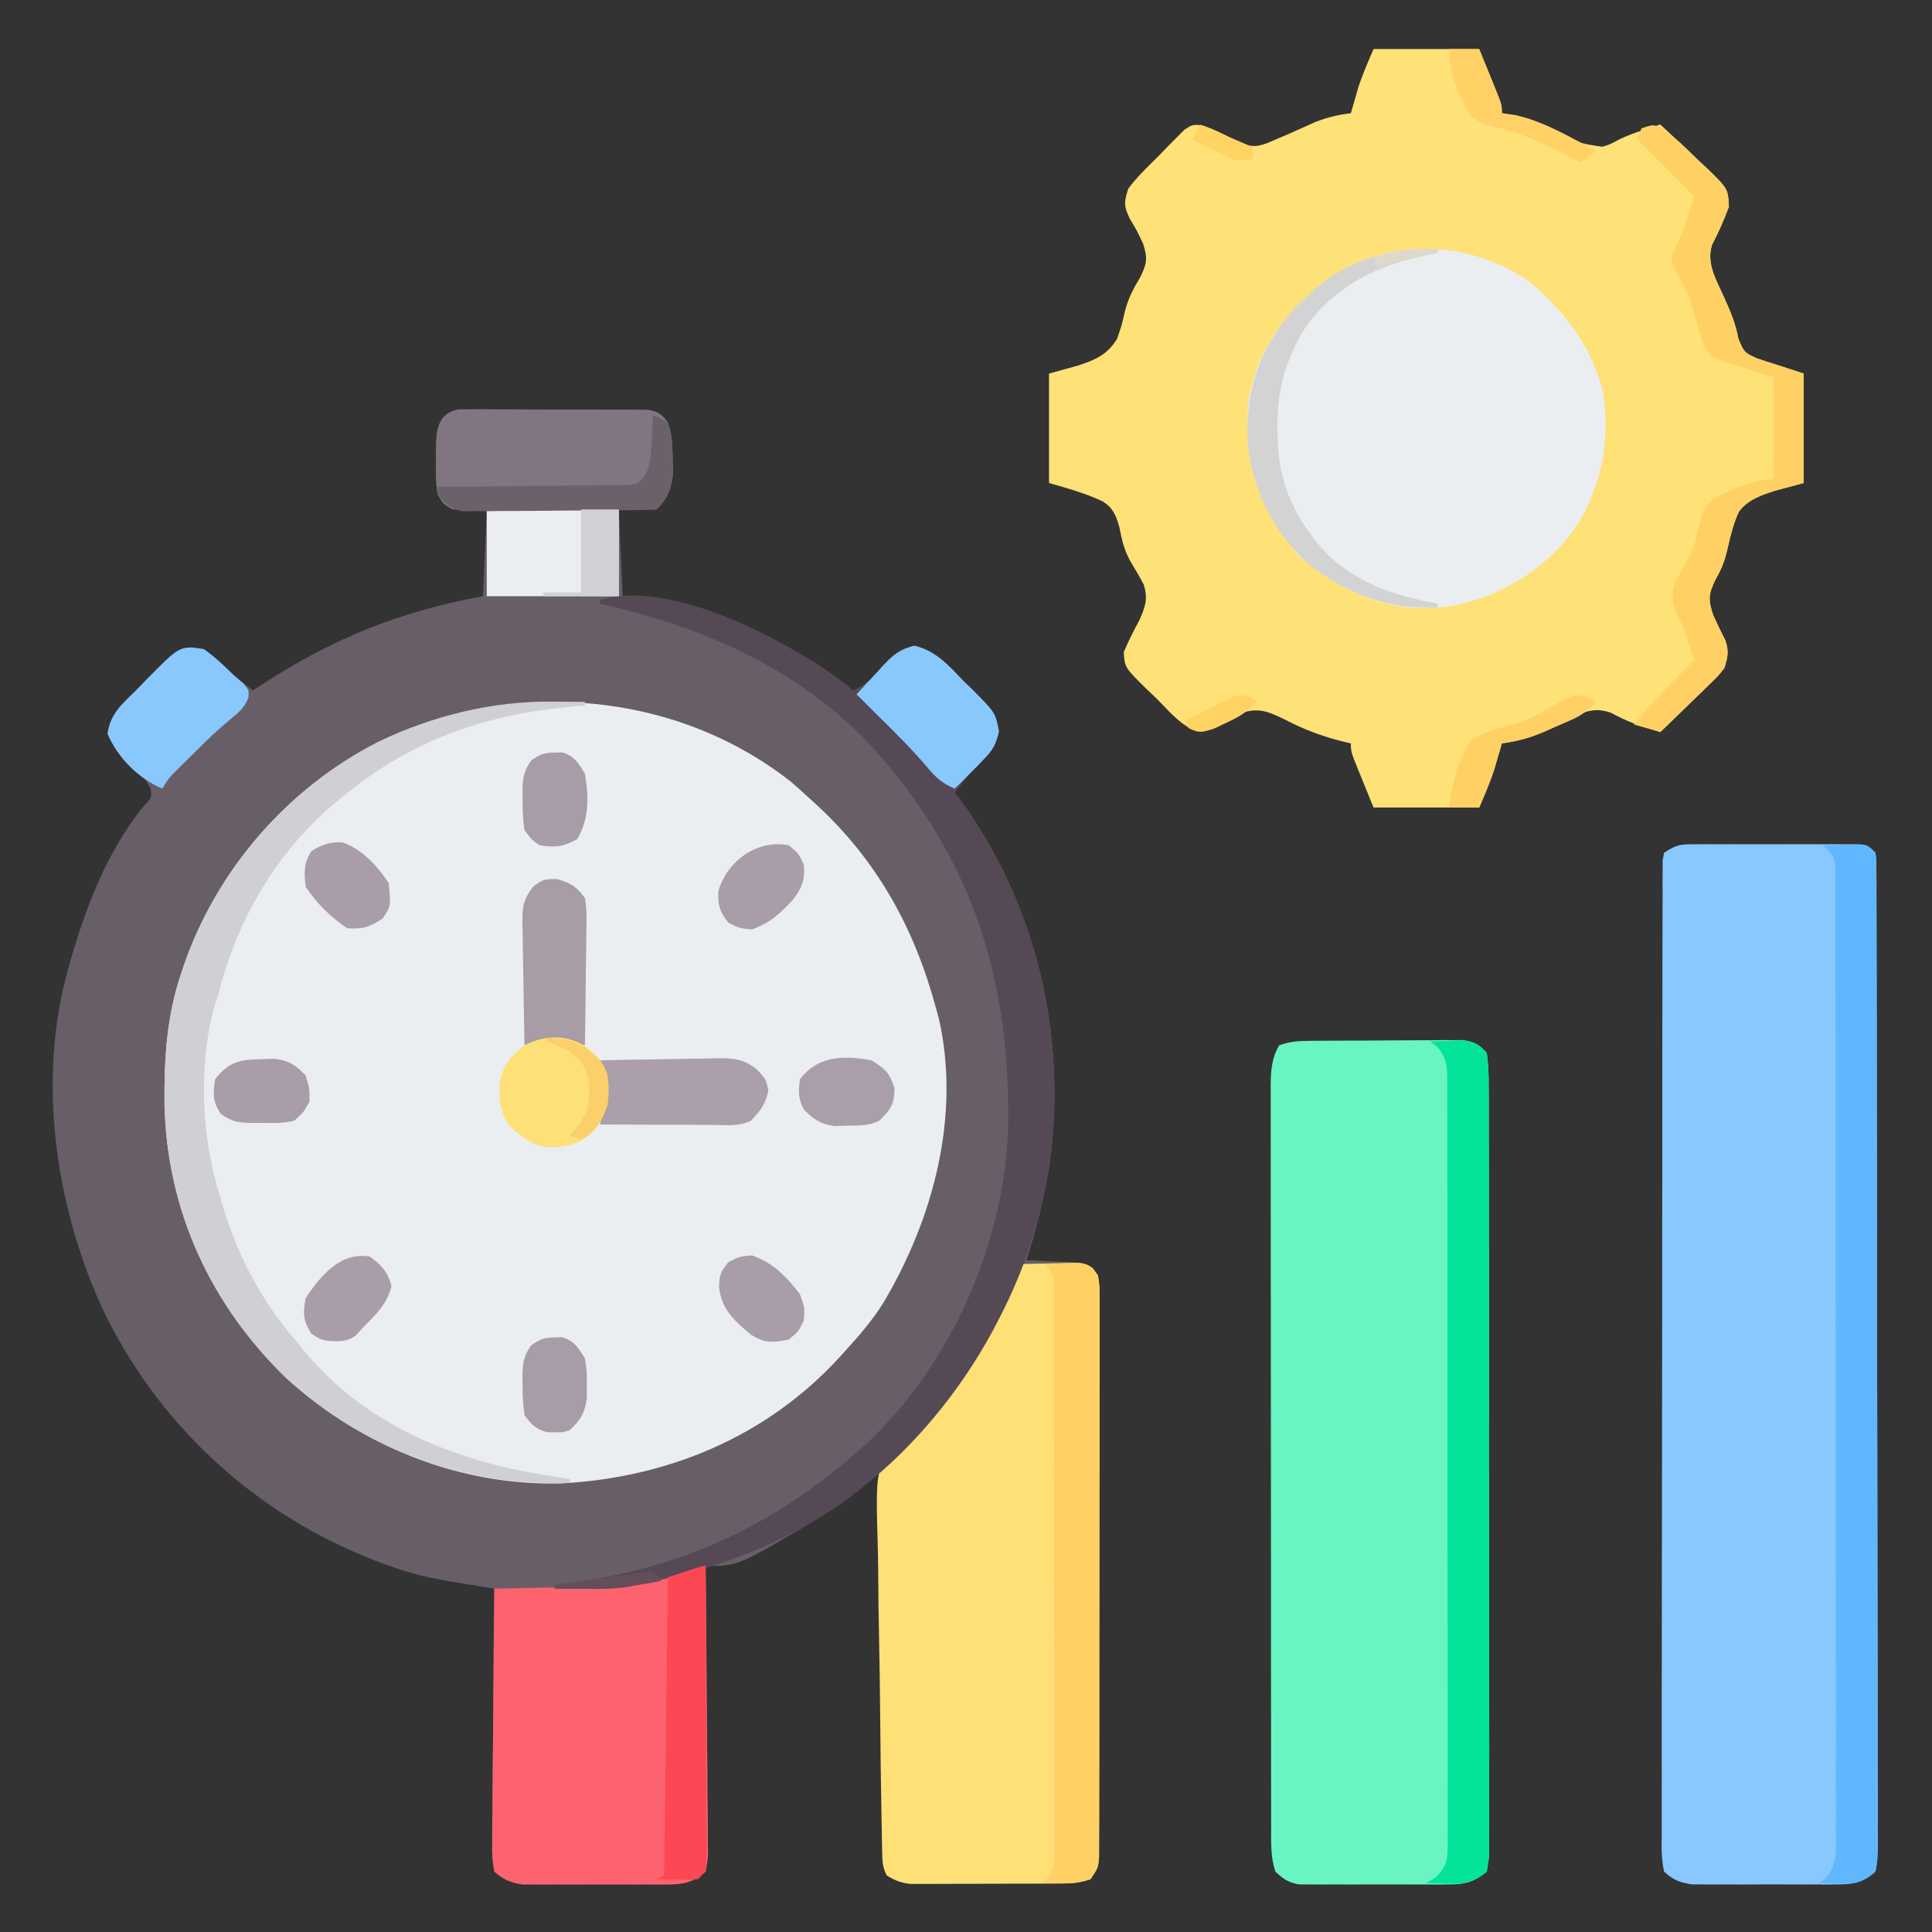 <?xml version="1.0" encoding="UTF-8"?>
<svg version="1.1" xmlns="http://www.w3.org/2000/svg" width="512" height="512">
<rect width="100%" height="100%" fill="#333333" stroke="none"/>
<path d="M0 0 C1.442 -0 1.442 -0 2.913 -0.001 C4.004 -0.01 5.096 -0.019 6.22 -0.029 C7.398 -0.018 8.576 -0.006 9.79 0.005 C11 0.004 12.209 0.002 13.455 0.001 C16.014 0.002 18.573 0.014 21.131 0.035 C25.056 0.064 28.979 0.055 32.903 0.042 C35.387 0.048 37.87 0.057 40.353 0.068 C42.12 0.063 42.12 0.063 43.923 0.059 C45.014 0.071 46.105 0.084 47.23 0.097 C48.191 0.103 49.152 0.108 50.143 0.114 C53.006 0.571 53.867 1.195 55.571 3.501 C56.72 6.948 56.775 9.745 56.821 13.376 C56.86 15.198 56.86 15.198 56.9 17.056 C56.522 21.022 55.407 23.666 52.571 26.501 C49.271 26.501 45.971 26.501 42.571 26.501 C42.901 34.091 43.231 41.681 43.571 49.501 C46.315 50.017 49.058 50.532 51.884 51.064 C70.51 54.877 89.928 62.011 104.571 74.501 C109.198 72.6 111.82 69.087 115.06 65.4 C117.571 63.501 117.571 63.501 120.775 62.693 C126.717 63.958 129.877 67.792 134.009 72.064 C134.836 72.864 135.663 73.663 136.515 74.488 C142.359 80.399 142.359 80.399 143.31 85.333 C142.518 88.731 141.759 90.179 139.321 92.626 C138.686 93.289 138.05 93.951 137.396 94.634 C136.794 95.25 136.192 95.866 135.571 96.501 C134.225 98.158 132.885 99.819 131.571 101.501 C131.972 102.026 132.373 102.551 132.786 103.091 C153.241 130.967 161.455 165.98 156.699 200.188 C155.327 208.83 153.248 217.172 150.571 225.501 C151.692 225.539 152.812 225.576 153.966 225.614 C155.439 225.68 156.911 225.747 158.384 225.814 C159.491 225.848 159.491 225.848 160.62 225.882 C166.046 226.152 166.046 226.152 168.285 227.639 C170.172 230.37 169.946 232.502 169.946 235.802 C169.95 236.444 169.954 237.085 169.958 237.746 C169.967 239.9 169.955 242.053 169.944 244.206 C169.946 245.749 169.95 247.291 169.955 248.833 C169.964 253.025 169.955 257.217 169.941 261.409 C169.93 265.792 169.934 270.175 169.936 274.558 C169.937 281.919 169.926 289.28 169.908 296.64 C169.886 305.156 169.883 313.671 169.889 322.187 C169.895 330.371 169.889 338.556 169.878 346.741 C169.873 350.227 169.872 353.714 169.875 357.2 C169.876 361.304 169.868 365.408 169.853 369.512 C169.848 371.02 169.847 372.528 169.85 374.036 C169.853 376.091 169.844 378.145 169.832 380.2 C169.83 381.351 169.828 382.503 169.826 383.689 C169.571 386.501 169.571 386.501 167.571 389.501 C164.723 390.451 162.935 390.633 159.98 390.646 C158.588 390.656 158.588 390.656 157.168 390.666 C156.168 390.667 155.168 390.668 154.138 390.669 C152.594 390.674 152.594 390.674 151.018 390.679 C148.84 390.684 146.662 390.687 144.484 390.687 C141.151 390.689 137.817 390.707 134.484 390.726 C132.368 390.729 130.253 390.731 128.138 390.732 C127.14 390.739 126.142 390.746 125.114 390.753 C124.183 390.75 123.252 390.747 122.292 390.744 C121.067 390.746 121.067 390.746 119.817 390.748 C117.305 390.472 115.705 389.841 113.571 388.501 C112.416 386.19 112.435 384.847 112.413 382.274 C112.399 380.945 112.399 380.945 112.384 379.589 C112.378 378.614 112.372 377.64 112.366 376.635 C112.356 375.611 112.346 374.587 112.336 373.531 C112.304 370.133 112.28 366.735 112.255 363.337 C112.234 360.986 112.213 358.635 112.192 356.283 C112.137 350.086 112.087 343.888 112.039 337.69 C111.989 331.369 111.933 325.048 111.878 318.728 C111.77 306.319 111.669 293.91 111.571 281.501 C111.042 281.974 110.512 282.446 109.966 282.932 C109.261 283.557 108.556 284.181 107.829 284.823 C107.134 285.44 106.44 286.057 105.724 286.692 C102.404 289.482 98.839 291.761 95.134 294.001 C94.366 294.468 93.598 294.935 92.807 295.416 C74.09 306.501 74.09 306.501 65.571 306.501 C65.583 307.509 65.594 308.517 65.605 309.556 C65.706 319.047 65.781 328.538 65.83 338.029 C65.857 342.909 65.892 347.788 65.949 352.668 C66.003 357.375 66.033 362.082 66.046 366.79 C66.055 368.588 66.073 370.385 66.1 372.183 C66.136 374.698 66.141 377.21 66.139 379.725 C66.166 380.845 66.166 380.845 66.194 381.988 C66.173 384.065 66.173 384.065 65.571 387.501 C62.486 390.202 59.897 390.877 55.86 390.889 C54.956 390.899 54.052 390.908 53.12 390.918 C52.155 390.912 51.19 390.906 50.196 390.9 C49.194 390.903 48.192 390.905 47.16 390.908 C45.045 390.91 42.93 390.905 40.816 390.892 C37.583 390.876 34.351 390.892 31.118 390.911 C29.061 390.909 27.004 390.906 24.946 390.9 C23.499 390.909 23.499 390.909 22.023 390.918 C21.119 390.909 20.214 390.899 19.282 390.889 C18.096 390.886 18.096 390.886 16.885 390.882 C13.732 390.363 12.007 389.596 9.571 387.501 C9.08 384.879 8.936 382.897 9.004 380.276 C9.003 379.544 9.002 378.812 9.002 378.058 C9.005 375.638 9.044 373.221 9.083 370.802 C9.092 369.125 9.1 367.448 9.105 365.77 C9.124 361.356 9.173 356.942 9.228 352.528 C9.279 348.024 9.302 343.519 9.327 339.015 C9.381 330.177 9.466 321.339 9.571 312.501 C8.336 312.302 7.101 312.103 5.829 311.898 C4.191 311.631 2.554 311.363 0.917 311.095 C0.105 310.965 -0.707 310.835 -1.544 310.7 C-7.391 309.739 -12.928 308.447 -18.491 306.376 C-19.317 306.075 -20.143 305.775 -20.994 305.465 C-53.539 293.206 -79.9 269.007 -94.647 237.509 C-106.821 210.54 -111.553 177.439 -103.429 148.501 C-103.203 147.691 -102.977 146.88 -102.745 146.045 C-98.617 131.713 -93.149 117.485 -83.804 105.689 C-81.212 102.905 -81.212 102.905 -81.499 100.572 C-82.768 97.746 -84.623 96.243 -86.929 94.189 C-89.801 91.372 -91.35 89.688 -92.929 85.939 C-92.159 80.647 -89.163 78.145 -85.429 74.501 C-84.562 73.612 -83.696 72.722 -82.804 71.806 C-74.948 63.791 -74.948 63.791 -70.804 63.001 C-66.413 63.652 -64.597 65.573 -61.456 68.579 C-59.218 70.701 -56.855 72.6 -54.429 74.501 C-52.992 73.558 -52.992 73.558 -51.526 72.595 C-33.017 60.619 -15.162 53.453 6.571 49.501 C6.901 41.911 7.231 34.321 7.571 26.501 C4.601 26.501 1.631 26.501 -1.429 26.501 C-3.964 25.064 -3.964 25.064 -5.429 22.501 C-5.959 19.481 -5.942 16.56 -5.866 13.501 C-5.873 12.694 -5.88 11.887 -5.888 11.056 C-5.834 6.106 -5.774 1.192 0 0 Z " fill="#685E68" transform="translate(121.429,108.499)"/>
<path d="M0 0 C1.794 1.557 3.564 3.142 5.312 4.75 C5.803 5.199 6.294 5.647 6.8 6.109 C22.785 20.872 32.677 38.816 38.312 59.75 C38.56 60.636 38.807 61.521 39.062 62.434 C45.02 88.29 37.659 115.761 24.375 138.067 C21.46 142.686 17.998 146.737 14.312 150.75 C13.656 151.478 13.656 151.478 12.985 152.222 C-6.348 173.465 -32.823 184.474 -61.301 185.879 C-88.056 186.473 -113.987 175.975 -133.723 158.055 C-153.888 138.582 -165.423 113.526 -166.09 85.576 C-166.205 73.411 -165.567 62.304 -161.688 50.75 C-161.473 50.108 -161.259 49.466 -161.038 48.805 C-152.306 23.326 -133.574 1.715 -109.607 -10.54 C-74.579 -27.533 -30.964 -24.462 0 0 Z " fill="#EBEEF0" transform="translate(209.688,207.25)"/>
<path d="M0 0 C9.24 0 18.48 0 28 0 C28.99 2.434 29.98 4.867 31 7.375 C31.313 8.14 31.626 8.905 31.949 9.693 C34 14.778 34 14.778 34 17 C35.176 17.186 36.351 17.371 37.562 17.562 C41.618 18.408 44.905 19.902 48.542 21.799 C54.295 24.948 54.295 24.948 60.648 25.895 C62.867 25.191 62.867 25.191 64.779 24.116 C67.069 22.965 69.32 22.153 71.758 21.367 C72.556 21.108 73.354 20.849 74.176 20.582 C74.778 20.39 75.38 20.198 76 20 C79.053 22.821 82.061 25.687 85.062 28.562 C85.929 29.362 86.796 30.162 87.689 30.986 C93.952 37.051 93.952 37.051 94.191 41.801 C92.894 45.283 91.463 48.502 89.742 51.789 C88.065 56.785 90.902 61.326 92.938 65.875 C94.59 69.57 95.952 72.739 96.684 76.73 C98.126 80.312 98.374 80.559 101.695 81.996 C103.161 82.51 104.64 82.984 106.125 83.438 C108.724 84.283 111.323 85.129 114 86 C114 95.57 114 105.14 114 115 C111.463 115.681 108.926 116.361 106.312 117.062 C102.648 118.262 99.15 119.42 96.816 122.627 C95.355 125.768 94.571 128.994 93.82 132.363 C93.097 135.572 92.263 137.759 90.625 140.562 C88.735 144.562 88.644 145.847 90 150 C91.045 152.276 92.107 154.529 93.258 156.754 C94.213 159.643 93.87 161.093 93 164 C91.326 166.128 91.326 166.128 89.184 168.207 C88.038 169.333 88.038 169.333 86.869 170.482 C86.067 171.251 85.264 172.02 84.438 172.812 C83.228 173.995 83.228 173.995 81.994 175.201 C80.005 177.143 78.007 179.076 76 181 C74.585 180.549 73.171 180.092 71.758 179.633 C70.97 179.379 70.183 179.125 69.372 178.864 C67.083 178.03 65.024 177.013 62.875 175.875 C58.814 174.472 56.31 175.422 52.475 177.199 C50.513 178.181 48.566 179.188 46.621 180.203 C42.506 182.333 38.571 183.278 34 184 C33.818 184.641 33.636 185.281 33.449 185.941 C33.198 186.806 32.946 187.671 32.688 188.562 C32.444 189.409 32.2 190.256 31.949 191.129 C30.837 194.494 29.396 197.743 28 201 C18.76 201 9.52 201 0 201 C-0.99 198.566 -1.98 196.132 -3 193.625 C-3.313 192.86 -3.626 192.095 -3.949 191.307 C-6 186.222 -6 186.222 -6 184 C-6.643 183.853 -7.286 183.706 -7.949 183.555 C-13.611 182.149 -18.447 180.333 -23.625 177.625 C-27.864 175.589 -30.386 174.446 -34.938 175.938 C-37.064 176.881 -37.064 176.881 -39 178 C-44.731 181.028 -44.731 181.028 -46.909 180.803 C-51.349 179.097 -54.491 175.106 -57.812 171.812 C-58.614 171.056 -59.415 170.3 -60.24 169.521 C-65.946 163.884 -65.946 163.884 -66.195 159.801 C-64.956 156.897 -63.565 154.151 -62.062 151.375 C-60.463 147.673 -59.744 145.893 -60.867 141.977 C-61.935 139.953 -63.078 137.968 -64.285 136.023 C-66.096 132.83 -66.664 130.202 -67.375 126.625 C-68.284 123.561 -68.987 121.646 -71.733 119.896 C-76.392 117.688 -80.988 116.455 -86 115 C-86 105.43 -86 95.86 -86 86 C-83.463 85.299 -80.926 84.597 -78.312 83.875 C-73.648 82.318 -70.707 81.105 -68 76.871 C-66.758 73.314 -66.758 73.314 -65.906 69.586 C-65.003 66.011 -63.691 63.578 -61.812 60.438 C-60.042 56.783 -59.83 55.546 -61.059 51.605 C-62.693 48.13 -62.693 48.13 -64.609 44.945 C-66.233 41.506 -66.12 40.551 -65 37 C-62.577 33.742 -59.63 30.981 -56.75 28.125 C-55.986 27.328 -55.221 26.532 -54.434 25.711 C-53.687 24.963 -52.941 24.216 -52.172 23.445 C-51.492 22.76 -50.813 22.074 -50.112 21.368 C-48 20 -48 20 -45.407 20.206 C-41.667 21.44 -38.292 23.302 -34.816 25.137 C-31.101 26.276 -29.535 25.528 -26 24 C-24.866 23.514 -23.731 23.028 -22.562 22.527 C-20.187 21.467 -17.812 20.405 -15.438 19.34 C-12.238 18.093 -9.396 17.419 -6 17 C-5.818 16.359 -5.636 15.719 -5.449 15.059 C-5.198 14.194 -4.946 13.329 -4.688 12.438 C-4.444 11.591 -4.2 10.744 -3.949 9.871 C-2.837 6.506 -1.396 3.257 0 0 Z " fill="#FEE177" transform="translate(364,13)"/>
<path d="M0 0 C1.014 -0.006 2.029 -0.013 3.074 -0.019 C4.715 -0.013 4.715 -0.013 6.388 -0.007 C8.073 -0.01 8.073 -0.01 9.791 -0.013 C12.166 -0.014 14.541 -0.01 16.916 -0.002 C20.561 0.009 24.206 -0.002 27.851 -0.015 C30.155 -0.013 32.459 -0.011 34.763 -0.007 C36.407 -0.013 36.407 -0.013 38.084 -0.019 C39.601 -0.01 39.601 -0.01 41.148 0 C42.041 0.002 42.933 0.003 43.853 0.005 C46.01 0.259 46.01 0.259 48.01 2.259 C48.264 4.235 48.264 4.235 48.27 6.713 C48.277 7.656 48.284 8.598 48.291 9.57 C48.289 10.612 48.286 11.655 48.284 12.729 C48.292 14.383 48.292 14.383 48.3 16.069 C48.315 19.787 48.315 23.505 48.316 27.223 C48.324 29.879 48.332 32.534 48.341 35.19 C48.364 42.421 48.372 49.652 48.377 56.884 C48.38 61.396 48.387 65.908 48.394 70.421 C48.414 82.907 48.43 95.393 48.433 107.879 C48.433 109.078 48.433 109.078 48.433 110.301 C48.434 111.922 48.434 113.542 48.435 115.163 C48.435 116.37 48.435 116.37 48.435 117.601 C48.435 118.407 48.435 119.212 48.436 120.042 C48.439 133.103 48.466 146.163 48.504 159.223 C48.542 172.622 48.561 186.02 48.561 199.419 C48.562 206.946 48.57 214.473 48.599 222 C48.624 228.408 48.631 234.815 48.616 241.223 C48.609 244.495 48.613 247.765 48.632 251.037 C48.653 254.579 48.642 258.119 48.624 261.661 C48.637 262.702 48.651 263.742 48.664 264.814 C48.634 267.395 48.576 269.741 48.01 272.259 C44.902 275.035 42.402 275.635 38.299 275.647 C37.394 275.656 36.49 275.666 35.558 275.676 C34.593 275.67 33.628 275.663 32.635 275.657 C31.632 275.66 30.63 275.663 29.598 275.666 C27.483 275.668 25.368 275.662 23.254 275.65 C20.021 275.634 16.789 275.65 13.556 275.669 C11.499 275.667 9.442 275.663 7.385 275.657 C6.42 275.663 5.455 275.669 4.461 275.676 C3.557 275.666 2.652 275.657 1.72 275.647 C0.534 275.643 0.534 275.643 -0.677 275.64 C-3.984 275.095 -5.447 274.53 -7.99 272.259 C-8.782 268.747 -8.655 265.247 -8.612 261.661 C-8.618 260.558 -8.625 259.454 -8.631 258.317 C-8.647 254.599 -8.626 250.882 -8.606 247.165 C-8.609 244.508 -8.615 241.85 -8.623 239.193 C-8.637 232.714 -8.625 226.234 -8.603 219.755 C-8.579 212.215 -8.581 204.675 -8.584 197.135 C-8.587 183.685 -8.567 170.236 -8.532 156.786 C-8.499 143.724 -8.485 130.663 -8.491 117.601 C-8.498 103.389 -8.496 89.176 -8.476 74.964 C-8.475 74.213 -8.474 73.462 -8.473 72.688 C-8.471 71.18 -8.469 69.671 -8.467 68.163 C-8.46 62.902 -8.459 57.642 -8.46 52.381 C-8.462 45.975 -8.452 39.568 -8.429 33.161 C-8.417 29.89 -8.411 26.619 -8.415 23.348 C-8.419 19.808 -8.404 16.269 -8.385 12.729 C-8.39 11.687 -8.396 10.644 -8.401 9.57 C-8.392 8.627 -8.383 7.684 -8.374 6.713 C-8.372 5.895 -8.37 5.078 -8.369 4.235 C-8.244 3.583 -8.119 2.931 -7.99 2.259 C-4.723 0.08 -3.784 0.007 0 0 Z " fill="#89C8FE" transform="translate(448.99,223.741)"/>
<path d="M0 0 C0.948 -0.01 1.896 -0.019 2.872 -0.029 C3.894 -0.033 4.916 -0.038 5.969 -0.042 C7.547 -0.051 7.547 -0.051 9.156 -0.059 C11.381 -0.069 13.606 -0.075 15.831 -0.079 C19.237 -0.089 22.643 -0.12 26.049 -0.151 C28.21 -0.158 30.371 -0.163 32.531 -0.167 C33.551 -0.179 34.571 -0.192 35.622 -0.204 C37.049 -0.2 37.049 -0.2 38.504 -0.195 C39.756 -0.201 39.756 -0.201 41.034 -0.206 C44.08 0.284 45.186 0.891 47.317 3.161 C47.719 6.142 47.861 8.756 47.831 11.74 C47.842 13.07 47.842 13.07 47.852 14.426 C47.871 17.409 47.86 20.391 47.85 23.374 C47.857 25.508 47.866 27.641 47.876 29.774 C47.899 35.578 47.896 41.381 47.887 47.185 C47.882 52.024 47.889 56.863 47.896 61.702 C47.913 73.113 47.91 84.524 47.893 95.935 C47.876 107.723 47.892 119.51 47.924 131.297 C47.951 141.405 47.958 151.513 47.95 161.621 C47.945 167.663 47.947 173.706 47.968 179.748 C47.986 185.428 47.98 191.108 47.955 196.788 C47.95 198.876 47.954 200.965 47.967 203.053 C47.982 205.897 47.968 208.739 47.945 211.582 C47.957 212.416 47.969 213.249 47.981 214.108 C47.943 216.411 47.943 216.411 47.317 220.161 C44.119 222.852 41.624 223.537 37.498 223.549 C36.57 223.559 35.643 223.568 34.687 223.578 C33.697 223.572 32.707 223.566 31.688 223.56 C30.148 223.564 30.148 223.564 28.577 223.568 C26.411 223.57 24.245 223.565 22.079 223.552 C18.762 223.536 15.447 223.552 12.131 223.571 C10.025 223.569 7.919 223.565 5.813 223.56 C4.325 223.569 4.325 223.569 2.807 223.578 C1.883 223.569 0.958 223.559 0.006 223.549 C-0.805 223.547 -1.616 223.545 -2.452 223.542 C-5.256 223.063 -6.623 222.098 -8.683 220.161 C-9.952 216.355 -9.825 212.789 -9.817 208.824 C-9.819 207.963 -9.822 207.102 -9.824 206.216 C-9.83 203.321 -9.829 200.426 -9.829 197.531 C-9.832 195.46 -9.835 193.389 -9.839 191.317 C-9.848 185.683 -9.85 180.049 -9.851 174.415 C-9.852 169.715 -9.855 165.016 -9.859 160.316 C-9.867 149.231 -9.869 138.146 -9.869 127.061 C-9.868 115.616 -9.879 104.172 -9.894 92.728 C-9.907 82.91 -9.913 73.093 -9.912 63.276 C-9.912 57.408 -9.915 51.541 -9.925 45.674 C-9.935 40.157 -9.935 34.64 -9.928 29.122 C-9.927 27.096 -9.929 25.069 -9.935 23.043 C-9.943 20.279 -9.938 17.516 -9.931 14.753 C-9.936 13.948 -9.941 13.144 -9.946 12.315 C-9.921 8.201 -9.772 4.77 -7.683 1.161 C-4.816 0.206 -2.979 0.024 0 0 Z " fill="#68F5C2" transform="translate(346.683,275.839)"/>
<path d="M0 0 C2.938 -0.081 5.874 -0.14 8.812 -0.188 C9.646 -0.213 10.479 -0.238 11.338 -0.264 C12.14 -0.273 12.943 -0.283 13.77 -0.293 C14.877 -0.317 14.877 -0.317 16.007 -0.341 C18.678 0.116 19.38 0.831 21 3 C21.375 5.813 21.375 5.813 21.374 9.301 C21.378 9.942 21.382 10.584 21.386 11.245 C21.396 13.399 21.384 15.552 21.372 17.705 C21.375 19.247 21.378 20.79 21.383 22.332 C21.393 26.524 21.383 30.716 21.37 34.908 C21.359 39.291 21.363 43.674 21.365 48.057 C21.366 55.418 21.355 62.778 21.336 70.139 C21.315 78.655 21.312 87.17 21.318 95.686 C21.323 103.87 21.318 112.055 21.307 120.24 C21.302 123.726 21.301 127.212 21.303 130.699 C21.305 134.803 21.297 138.907 21.281 143.011 C21.277 144.519 21.276 146.027 21.279 147.535 C21.282 149.59 21.273 151.644 21.261 153.699 C21.259 154.85 21.257 156.001 21.254 157.187 C21 160 21 160 19 163 C16.151 163.95 14.364 164.131 11.408 164.145 C10.481 164.152 9.553 164.158 8.597 164.165 C7.597 164.166 6.597 164.167 5.566 164.168 C4.537 164.171 3.507 164.175 2.447 164.178 C0.269 164.183 -1.909 164.185 -4.087 164.185 C-7.421 164.187 -10.754 164.206 -14.088 164.225 C-16.203 164.228 -18.318 164.23 -20.434 164.23 C-21.432 164.238 -22.43 164.245 -23.458 164.252 C-24.854 164.248 -24.854 164.248 -26.279 164.243 C-27.505 164.245 -27.505 164.245 -28.755 164.247 C-31.267 163.971 -32.866 163.34 -35 162 C-36.147 159.705 -36.155 158.34 -36.208 155.785 C-36.238 154.458 -36.238 154.458 -36.269 153.105 C-36.286 152.132 -36.302 151.159 -36.32 150.157 C-36.341 149.134 -36.362 148.111 -36.384 147.057 C-36.567 137.591 -36.673 128.124 -36.756 118.656 C-36.812 112.298 -36.894 105.943 -37.036 99.586 C-37.172 93.437 -37.245 87.29 -37.272 81.139 C-37.294 78.802 -37.338 76.465 -37.405 74.129 C-37.961 53.93 -37.961 53.93 -31.422 46.878 C-28.745 44.387 -25.917 42.206 -23 40 C-20.889 37.699 -19.046 35.301 -17.25 32.75 C-16.813 32.142 -16.376 31.534 -15.926 30.908 C-9.242 21.349 -3.922 10.97 0 0 Z " fill="#FEE076" transform="translate(270,335)"/>
<path d="M0 0 C8.527 7.415 14.785 15.165 18.262 25.988 C18.455 26.588 18.648 27.187 18.848 27.805 C20.606 37.077 19.881 47.302 16.262 55.988 C16.006 56.659 15.751 57.329 15.488 58.02 C10.5 69.551 0.112 78.21 -11.301 82.801 C-15.795 84.416 -19.941 85.706 -24.738 85.988 C-25.955 86.071 -27.172 86.153 -28.426 86.238 C-41.114 85.993 -52.458 80.365 -61.738 71.988 C-71.258 60.651 -75.791 48.793 -75.121 33.855 C-73.943 21.954 -68.587 11.974 -59.738 3.988 C-59.25 3.507 -58.761 3.027 -58.258 2.531 C-42.491 -12.262 -17.206 -12.64 0 0 Z " fill="#EBEEF0" transform="translate(405.738,75.012)"/>
<path d="M0 0 C0.116 10.509 0.205 21.018 0.259 31.528 C0.285 36.408 0.321 41.287 0.377 46.167 C0.431 50.874 0.461 55.581 0.474 60.289 C0.484 62.086 0.502 63.884 0.529 65.682 C0.565 68.196 0.57 70.709 0.568 73.224 C0.586 73.971 0.604 74.717 0.622 75.486 C0.601 77.564 0.601 77.564 0 81 C-3.085 83.701 -5.674 84.376 -9.711 84.388 C-11.068 84.402 -11.068 84.402 -12.452 84.417 C-13.899 84.408 -13.899 84.408 -15.375 84.398 C-16.878 84.403 -16.878 84.403 -18.412 84.407 C-20.526 84.409 -22.641 84.404 -24.756 84.391 C-27.989 84.375 -31.22 84.391 -34.453 84.41 C-36.51 84.408 -38.568 84.404 -40.625 84.398 C-41.59 84.405 -42.554 84.411 -43.548 84.417 C-44.453 84.407 -45.357 84.398 -46.289 84.388 C-47.476 84.385 -47.476 84.385 -48.686 84.381 C-51.839 83.862 -53.565 83.094 -56 81 C-56.491 78.378 -56.636 76.396 -56.568 73.775 C-56.568 73.043 -56.569 72.311 -56.57 71.557 C-56.566 69.137 -56.527 66.72 -56.488 64.301 C-56.479 62.624 -56.472 60.946 -56.467 59.269 C-56.448 54.855 -56.399 50.441 -56.343 46.027 C-56.292 41.523 -56.269 37.018 -56.244 32.514 C-56.191 23.675 -56.105 14.838 -56 6 C-55.109 5.985 -54.218 5.971 -53.301 5.956 C-49.917 5.894 -46.535 5.82 -43.152 5.738 C-41.703 5.705 -40.253 5.677 -38.803 5.654 C-25.695 5.44 -12.628 0 0 0 Z " fill="#FD636E" transform="translate(187,415)"/>
<path d="M0 0 C0.986 0.841 0.986 0.841 1.992 1.699 C6.619 -0.202 9.241 -3.715 12.48 -7.402 C14.992 -9.301 14.992 -9.301 18.195 -10.109 C24.137 -8.844 27.298 -5.01 31.43 -0.738 C32.257 0.062 33.084 0.861 33.936 1.686 C39.78 7.597 39.78 7.597 40.73 12.531 C39.939 15.929 39.179 17.377 36.742 19.824 C36.107 20.487 35.471 21.149 34.816 21.832 C33.913 22.756 33.913 22.756 32.992 23.699 C31.646 25.356 30.306 27.017 28.992 28.699 C29.393 29.224 29.794 29.749 30.207 30.289 C50.667 58.172 58.862 93.168 54.121 127.382 C51.831 141.761 47.652 154.785 40.992 167.699 C40.688 168.292 40.384 168.885 40.07 169.497 C28.82 191.085 11.259 210.695 -10.008 222.699 C-10.651 223.063 -11.294 223.428 -11.956 223.803 C-25.528 231.335 -39.813 235.635 -55.008 238.699 C-55.946 238.889 -56.885 239.078 -57.852 239.273 C-61.722 239.796 -65.484 239.808 -69.383 239.762 C-70.119 239.757 -70.855 239.753 -71.613 239.748 C-73.411 239.736 -75.21 239.718 -77.008 239.699 C-77.008 239.369 -77.008 239.039 -77.008 238.699 C-76.179 238.602 -76.179 238.602 -75.334 238.503 C-44.383 234.769 -19.358 223.501 3.992 202.699 C4.66 202.105 5.328 201.511 6.016 200.898 C27.929 180.168 41.935 148.595 43.115 118.574 C44.1 77.557 33.104 43.864 4.367 13.699 C-15.115 -5.329 -38.827 -15.426 -65.008 -21.301 C-65.008 -21.631 -65.008 -21.961 -65.008 -22.301 C-46.07 -28.128 -14.565 -11.141 0 0 Z " fill="#554955" transform="translate(224.008,181.301)"/>
<path d="M0 0 C1.958 -0.054 3.916 -0.093 5.875 -0.125 C7.511 -0.16 7.511 -0.16 9.18 -0.195 C12 0 12 0 14 2 C14.254 3.976 14.254 3.976 14.26 6.454 C14.267 7.397 14.274 8.34 14.281 9.311 C14.279 10.354 14.277 11.396 14.274 12.471 C14.279 13.573 14.285 14.675 14.29 15.81 C14.305 19.529 14.306 23.246 14.306 26.965 C14.314 29.62 14.322 32.276 14.332 34.931 C14.354 42.162 14.362 49.394 14.367 56.625 C14.371 61.137 14.377 65.65 14.384 70.162 C14.404 82.648 14.42 95.134 14.423 107.62 C14.424 108.419 14.424 109.219 14.424 110.042 C14.424 111.663 14.425 113.284 14.425 114.904 C14.425 115.709 14.425 116.514 14.426 117.343 C14.426 118.148 14.426 118.954 14.426 119.784 C14.43 132.844 14.457 145.904 14.494 158.964 C14.532 172.363 14.551 185.761 14.552 199.16 C14.552 206.687 14.561 214.214 14.59 221.741 C14.614 228.149 14.622 234.556 14.607 240.964 C14.599 244.236 14.603 247.507 14.623 250.778 C14.643 254.32 14.633 257.86 14.615 261.402 C14.628 262.443 14.641 263.483 14.655 264.555 C14.624 267.136 14.564 269.482 14 272 C10.69 274.993 8.067 275.363 3.688 275.188 C2.804 275.16 1.921 275.133 1.012 275.105 C0.348 275.071 -0.316 275.036 -1 275 C-0.35 274.559 0.299 274.119 0.969 273.665 C4.132 269.514 3.549 265.448 3.501 260.365 C3.507 259.269 3.512 258.173 3.518 257.045 C3.532 253.36 3.517 249.676 3.502 245.992 C3.505 243.356 3.511 240.72 3.518 238.084 C3.532 231.66 3.524 225.236 3.509 218.811 C3.493 211.334 3.496 203.856 3.5 196.379 C3.505 183.039 3.491 169.7 3.467 156.361 C3.443 143.41 3.436 130.459 3.446 117.509 C3.457 103.412 3.459 89.316 3.445 75.22 C3.443 73.718 3.442 72.216 3.44 70.714 C3.44 69.974 3.439 69.235 3.438 68.474 C3.433 63.258 3.435 58.043 3.439 52.827 C3.445 45.812 3.434 38.797 3.412 31.782 C3.407 29.201 3.406 26.621 3.411 24.04 C3.417 20.529 3.405 17.019 3.388 13.508 C3.394 12.477 3.4 11.446 3.406 10.383 C3.397 9.446 3.389 8.509 3.38 7.543 C3.379 6.733 3.378 5.922 3.377 5.086 C2.914 2.522 1.979 1.631 0 0 Z " fill="#60B7FE" transform="translate(483,224)"/>
<path d="M0 0 C0.961 -0 1.923 -0 2.913 -0.001 C4.004 -0.01 5.096 -0.019 6.22 -0.029 C7.398 -0.018 8.576 -0.006 9.79 0.005 C11 0.004 12.209 0.002 13.455 0.001 C16.014 0.002 18.573 0.014 21.131 0.035 C25.056 0.064 28.979 0.055 32.903 0.042 C35.387 0.048 37.87 0.057 40.353 0.068 C42.12 0.063 42.12 0.063 43.923 0.059 C45.56 0.078 45.56 0.078 47.23 0.097 C48.191 0.103 49.152 0.108 50.143 0.114 C53.006 0.571 53.867 1.195 55.571 3.501 C56.72 6.948 56.775 9.745 56.821 13.376 C56.847 14.591 56.873 15.805 56.9 17.056 C56.522 21.022 55.407 23.666 52.571 26.501 C49.271 26.501 45.971 26.501 42.571 26.501 C42.571 34.091 42.571 41.681 42.571 49.501 C31.021 49.501 19.471 49.501 7.571 49.501 C7.571 41.911 7.571 34.321 7.571 26.501 C4.601 26.501 1.631 26.501 -1.429 26.501 C-3.964 25.064 -3.964 25.064 -5.429 22.501 C-5.959 19.481 -5.942 16.56 -5.866 13.501 C-5.877 12.291 -5.877 12.291 -5.888 11.056 C-5.834 6.106 -5.774 1.192 0 0 Z " fill="#827582" transform="translate(121.429,108.499)"/>
<path d="M0 0 C1.749 -0.081 3.5 -0.139 5.25 -0.188 C6.225 -0.222 7.199 -0.257 8.203 -0.293 C11.611 0.064 12.676 0.475 15 3 C15.402 5.98 15.544 8.595 15.515 11.579 C15.525 12.909 15.525 12.909 15.536 14.265 C15.554 17.248 15.544 20.23 15.533 23.213 C15.541 25.346 15.549 27.48 15.56 29.613 C15.582 35.417 15.579 41.22 15.57 47.024 C15.565 51.863 15.572 56.702 15.58 61.54 C15.597 72.952 15.593 84.363 15.576 95.774 C15.559 107.561 15.575 119.349 15.608 131.136 C15.634 141.244 15.642 151.352 15.633 161.46 C15.628 167.502 15.63 173.544 15.651 179.587 C15.669 185.267 15.663 190.946 15.639 196.626 C15.634 198.715 15.637 200.804 15.65 202.892 C15.666 205.736 15.651 208.578 15.628 211.421 C15.646 212.672 15.646 212.672 15.664 213.947 C15.626 216.25 15.626 216.25 15 220 C11.476 223.015 8.745 223.352 4.188 223.188 C2.724 223.147 2.724 223.147 1.23 223.105 C0.494 223.071 -0.242 223.036 -1 223 C-0.188 222.518 0.624 222.035 1.461 221.539 C4.395 218.605 4.597 216.943 4.664 212.875 C4.646 211.642 4.646 211.642 4.628 210.384 C4.635 209.505 4.642 208.627 4.65 207.721 C4.667 204.771 4.649 201.823 4.631 198.873 C4.636 196.761 4.644 194.648 4.653 192.536 C4.671 186.794 4.658 181.053 4.639 175.311 C4.622 169.309 4.631 163.306 4.636 157.304 C4.641 147.222 4.625 137.141 4.597 127.06 C4.565 115.397 4.565 103.734 4.582 92.071 C4.598 80.862 4.591 69.652 4.574 58.443 C4.567 53.668 4.568 48.893 4.576 44.118 C4.583 38.497 4.571 32.876 4.544 27.256 C4.537 25.19 4.537 23.124 4.544 21.059 C4.553 18.244 4.537 15.431 4.515 12.616 C4.523 11.794 4.531 10.972 4.54 10.125 C4.485 6.4 4.334 4.418 1.968 1.461 C1.318 0.979 0.669 0.497 0 0 Z " fill="#03E49A" transform="translate(379,276)"/>
<path d="M0 0 C0.827 0.005 1.654 0.009 2.506 0.014 C4.525 0.025 6.544 0.043 8.562 0.062 C8.562 0.393 8.562 0.723 8.562 1.062 C6.927 1.192 6.927 1.192 5.258 1.324 C-17.774 3.372 -37.491 10.167 -55.438 25.062 C-56.299 25.76 -57.16 26.457 -58.047 27.176 C-73.23 40.072 -83.577 57.841 -88.438 77.062 C-88.734 77.979 -89.03 78.896 -89.336 79.84 C-93.888 95.398 -93.194 114.643 -88.438 130.062 C-88.097 131.264 -87.757 132.465 -87.406 133.703 C-83.233 147.408 -76.9 159.275 -67.438 170.062 C-66.836 170.808 -66.234 171.553 -65.613 172.32 C-49.389 191.844 -25.849 201.241 -1.438 205.062 C0.563 205.394 2.563 205.727 4.562 206.062 C4.562 206.393 4.562 206.722 4.562 207.062 C-23.254 208.103 -49.875 198.07 -70.473 179.367 C-90.638 159.895 -102.173 134.839 -102.84 106.888 C-102.955 94.723 -102.317 83.616 -98.438 72.062 C-98.223 71.421 -98.009 70.779 -97.788 70.118 C-89.056 44.638 -70.324 23.028 -46.357 10.772 C-31.847 3.733 -16.128 -0.169 0 0 Z " fill="#CFCFD4" transform="translate(146.438,185.938)"/>
<path d="M0 0 C1.77 -0.081 3.541 -0.139 5.312 -0.188 C6.299 -0.222 7.285 -0.257 8.301 -0.293 C11 0 11 0 12.645 1.125 C14.619 3.857 14.375 5.951 14.374 9.301 C14.378 9.942 14.382 10.584 14.386 11.245 C14.396 13.399 14.384 15.552 14.372 17.705 C14.375 19.247 14.378 20.79 14.383 22.332 C14.393 26.524 14.383 30.716 14.37 34.908 C14.359 39.291 14.363 43.674 14.365 48.057 C14.366 55.418 14.355 62.778 14.336 70.139 C14.315 78.655 14.312 87.17 14.318 95.686 C14.323 103.87 14.318 112.055 14.307 120.24 C14.302 123.726 14.301 127.212 14.303 130.699 C14.305 134.803 14.297 138.907 14.281 143.011 C14.277 144.519 14.276 146.027 14.279 147.535 C14.282 149.59 14.273 151.644 14.261 153.699 C14.259 154.85 14.257 156.001 14.254 157.187 C14 160 14 160 12 163 C8.985 164.005 6.958 164.103 3.812 164.062 C2.911 164.053 2.01 164.044 1.082 164.035 C0.051 164.018 0.051 164.018 -1 164 C-0.513 163.636 -0.025 163.271 0.477 162.896 C2.675 160.16 2.375 158.144 2.374 154.661 C2.378 154.015 2.382 153.37 2.386 152.705 C2.396 150.537 2.384 148.37 2.372 146.203 C2.375 144.651 2.378 143.099 2.383 141.547 C2.393 137.328 2.383 133.109 2.37 128.89 C2.359 124.479 2.363 120.068 2.365 115.657 C2.366 108.249 2.355 100.841 2.336 93.434 C2.315 84.864 2.312 76.294 2.318 67.724 C2.323 59.487 2.318 51.25 2.307 43.013 C2.302 39.504 2.301 35.995 2.303 32.486 C2.305 28.356 2.297 24.226 2.281 20.096 C2.277 18.578 2.276 17.06 2.279 15.543 C2.282 13.475 2.273 11.407 2.261 9.339 C2.258 7.601 2.258 7.601 2.254 5.828 C2.209 2.795 2.209 2.795 0 0 Z " fill="#FFD165" transform="translate(277,335)"/>
<path d="M0 0 C3.93 2.441 7.07 5.752 10.37 8.966 C11.124 9.661 11.877 10.356 12.654 11.073 C18.029 16.321 18.029 16.321 18.171 21.009 C16.961 24.564 15.537 27.749 13.8 31.067 C12.123 36.063 14.96 40.604 16.995 45.153 C18.648 48.849 20.01 52.017 20.741 56.009 C22.183 59.59 22.432 59.837 25.753 61.274 C27.218 61.788 28.698 62.262 30.183 62.716 C32.782 63.561 35.38 64.407 38.058 65.278 C38.058 74.848 38.058 84.418 38.058 94.278 C35.521 94.959 32.984 95.639 30.37 96.341 C26.706 97.54 23.208 98.698 20.874 101.906 C19.413 105.046 18.629 108.272 17.878 111.641 C17.154 114.85 16.321 117.037 14.683 119.841 C12.792 123.84 12.702 125.125 14.058 129.278 C15.103 131.554 16.165 133.807 17.316 136.032 C18.27 138.921 17.928 140.371 17.058 143.278 C15.384 145.406 15.384 145.406 13.241 147.485 C12.096 148.611 12.096 148.611 10.927 149.76 C10.125 150.529 9.322 151.298 8.495 152.091 C7.286 153.273 7.286 153.273 6.052 154.479 C4.063 156.422 2.065 158.354 0.058 160.278 C-2.252 159.618 -4.562 158.958 -6.942 158.278 C-1.958 152.245 3.477 146.76 9.058 141.278 C8.876 140.733 8.694 140.188 8.507 139.626 C7.976 138.032 7.457 136.434 6.948 134.833 C6.124 132.3 6.124 132.3 4.98 130.098 C3.289 126.435 2.672 124.355 4.066 120.466 C5.127 118.418 6.245 116.398 7.409 114.407 C9.102 111.195 9.751 108.437 10.495 104.903 C11.385 101.942 12.065 99.962 14.661 98.174 C19.235 95.822 24.869 93.278 30.058 93.278 C30.058 84.368 30.058 75.458 30.058 66.278 C23.418 64.06 23.418 64.06 16.698 62.106 C14.356 61.212 13.316 60.673 11.935 58.561 C11.061 56.405 10.407 54.276 9.808 52.028 C9.372 50.542 8.929 49.057 8.48 47.575 C8.264 46.852 8.048 46.129 7.826 45.384 C7.037 43.221 6.04 41.452 4.82 39.505 C3.058 36.278 3.058 36.278 3.218 33.942 C3.516 33.269 3.814 32.596 4.12 31.903 C4.4 31.235 4.68 30.568 4.968 29.88 C5.328 29.021 5.687 28.163 6.058 27.278 C7.048 24.308 8.038 21.338 9.058 18.278 C4.108 13.328 -0.842 8.378 -5.942 3.278 C-5.612 2.288 -5.282 1.298 -4.942 0.278 C-1.942 -0.722 -1.942 -0.722 0 0 Z " fill="#FFD164" transform="translate(439.942,33.722)"/>
<path d="M0 0 C0.046 10.527 0.082 21.053 0.104 31.58 C0.114 36.467 0.128 41.355 0.151 46.242 C0.173 50.956 0.185 55.67 0.19 60.384 C0.193 62.185 0.201 63.986 0.211 65.788 C0.226 68.304 0.228 70.821 0.227 73.337 C0.238 74.463 0.238 74.463 0.249 75.611 C0.228 80.772 0.228 80.772 -2 83 C-4.602 83.195 -4.602 83.195 -7.625 83.125 C-8.628 83.107 -9.631 83.089 -10.664 83.07 C-11.435 83.047 -12.206 83.024 -13 83 C-12.01 82.505 -12.01 82.505 -11 82 C-10.67 55.93 -10.34 29.86 -10 3 C-1 0 -1 0 0 0 Z " fill="#FC4755" transform="translate(187,415)"/>
<path d="M0 0 C11.55 0 23.1 0 35 0 C35 7.59 35 15.18 35 23 C23.45 23 11.9 23 0 23 C0 15.41 0 7.82 0 0 Z " fill="#EBEEF0" transform="translate(129,135)"/>
<path d="M0 0 C2.942 2.06 5.443 4.487 8 7 C9.268 8.083 9.268 8.083 10.562 9.188 C12 11 12 11 11.824 12.898 C10.782 15.556 9.456 16.642 7.25 18.438 C3.996 21.16 0.965 23.959 -2 27 C-2.59 27.58 -3.181 28.16 -3.789 28.758 C-4.729 29.682 -4.729 29.682 -5.688 30.625 C-6.269 31.195 -6.85 31.765 -7.449 32.352 C-9.203 34.124 -9.203 34.124 -11 37 C-17.402 34.231 -22.811 28.824 -25.5 22.438 C-24.73 17.146 -21.734 14.643 -18 11 C-17.134 10.111 -16.267 9.221 -15.375 8.305 C-6.319 -0.936 -6.319 -0.936 0 0 Z " fill="#89C8FC" transform="translate(54,172)"/>
<path d="M0 0 C5.815 1.435 9.042 5.252 13.125 9.473 C13.952 10.273 14.779 11.072 15.631 11.896 C21.475 17.808 21.475 17.808 22.426 22.738 C21.634 26.14 20.861 27.628 18.438 30.098 C17.802 30.762 17.166 31.425 16.512 32.109 C15.91 32.704 15.308 33.298 14.688 33.91 C13.883 34.735 13.079 35.56 12.25 36.41 C11.734 36.905 11.219 37.4 10.688 37.91 C7.523 36.54 5.734 35.072 3.562 32.41 C-0.773 27.281 -5.532 22.621 -10.312 17.91 C-11.98 16.245 -13.647 14.578 -15.312 12.91 C-13.479 10.887 -11.625 8.894 -9.75 6.91 C-9.236 6.338 -8.723 5.765 -8.193 5.176 C-5.511 2.376 -3.802 1.045 0 0 Z " fill="#89C8FD" transform="translate(242.312,171.09)"/>
<path d="M0 0 C5.302 -0.124 10.603 -0.215 15.906 -0.275 C17.708 -0.3 19.51 -0.334 21.312 -0.377 C23.909 -0.438 26.504 -0.466 29.102 -0.488 C30.302 -0.527 30.302 -0.527 31.527 -0.566 C35.628 -0.569 38.238 -0.24 41.517 2.343 C44 5 44 5 44.625 8 C43.87 11.625 42.562 13.363 40 16 C36.721 17.639 33.094 17.12 29.492 17.098 C28.231 17.096 28.231 17.096 26.945 17.093 C24.255 17.088 21.565 17.075 18.875 17.062 C17.053 17.057 15.232 17.053 13.41 17.049 C8.94 17.038 4.47 17.021 0 17 C0.162 16.218 0.325 15.437 0.492 14.631 C1.446 9.69 1.365 4.864 0 0 Z " fill="#AA9FAA" transform="translate(159,281)"/>
<path d="M0 0 C3.847 1.189 5.09 1.831 7.438 5.062 C7.987 8.042 7.903 10.964 7.828 13.984 C7.822 14.844 7.817 15.704 7.811 16.59 C7.789 19.332 7.738 22.072 7.688 24.812 C7.667 26.673 7.649 28.534 7.633 30.395 C7.589 34.951 7.52 39.507 7.438 44.062 C6.785 43.979 6.133 43.895 5.461 43.809 C4.587 43.707 3.713 43.605 2.812 43.5 C1.954 43.396 1.095 43.291 0.211 43.184 C-2.851 43.05 -5.563 43.469 -8.562 44.062 C-8.686 38.6 -8.777 33.138 -8.837 27.675 C-8.862 25.817 -8.896 23.96 -8.94 22.102 C-9.001 19.429 -9.029 16.756 -9.051 14.082 C-9.077 13.255 -9.102 12.427 -9.129 11.575 C-9.131 7.261 -8.938 5.56 -6.255 2.003 C-3.562 0.062 -3.562 0.062 0 0 Z " fill="#A89CA7" transform="translate(147.562,232.938)"/>
<path d="M0 0 C2.859 2.259 5.219 4.428 6.227 7.953 C6.68 13.575 6.416 17.114 3.227 21.953 C-0.292 25.782 -3.532 26.713 -8.566 27.047 C-13.409 26.841 -16.109 24.531 -19.648 21.453 C-22.438 17.809 -22.537 14.12 -22.324 9.648 C-21.424 5.241 -19.294 2.658 -15.773 -0.047 C-10.745 -2.671 -4.979 -2.939 0 0 Z " fill="#FEE078" transform="translate(154.773,277.047)"/>
<path d="M0 0 C0 0.33 0 0.66 0 1 C-1.234 1.238 -1.234 1.238 -2.492 1.48 C-15.848 4.272 -26.494 9.275 -34.855 20.488 C-40.283 29.106 -42.555 37.221 -42.438 47.375 C-42.429 48.3 -42.421 49.224 -42.412 50.177 C-42.104 62.618 -37.633 71.926 -29.121 81.004 C-20.684 88.895 -11.164 91.848 0 94 C0 94.33 0 94.66 0 95 C-12.735 95.735 -23.988 91.367 -34.031 83.68 C-43.614 75.03 -49.169 63.851 -50.371 51.047 C-51.018 37.101 -46.943 25.655 -37.562 15.312 C-36.717 14.549 -35.871 13.786 -35 13 C-34.511 12.519 -34.023 12.038 -33.52 11.543 C-24.33 2.921 -12.355 -0.449 0 0 Z " fill="#D3D3D4" transform="translate(381,66)"/>
<path d="M0 0 C1.938 0.812 1.938 0.812 4 2 C5.149 5.447 5.204 8.244 5.25 11.875 C5.276 13.089 5.302 14.304 5.328 15.555 C4.95 19.52 3.835 22.165 1 25 C-0.666 25.114 -2.337 25.16 -4.007 25.177 C-5.609 25.196 -5.609 25.196 -7.244 25.216 C-8.989 25.227 -8.989 25.227 -10.77 25.238 C-11.957 25.246 -13.145 25.254 -14.369 25.263 C-16.888 25.277 -19.408 25.287 -21.927 25.295 C-25.786 25.312 -29.644 25.356 -33.502 25.4 C-35.945 25.411 -38.389 25.419 -40.832 25.426 C-42.568 25.452 -42.568 25.452 -44.339 25.479 C-45.417 25.476 -46.494 25.473 -47.605 25.47 C-48.552 25.476 -49.5 25.482 -50.476 25.488 C-53.746 24.856 -54.957 23.575 -57 21 C-57 20.34 -57 19.68 -57 19 C-56.014 18.995 -56.014 18.995 -55.008 18.989 C-48.179 18.947 -41.35 18.878 -34.521 18.792 C-31.971 18.764 -29.421 18.743 -26.87 18.729 C-23.209 18.708 -19.548 18.661 -15.887 18.609 C-14.171 18.608 -14.171 18.608 -12.421 18.606 C-11.36 18.586 -10.299 18.566 -9.206 18.546 C-8.271 18.537 -7.336 18.528 -6.373 18.519 C-3.868 18.197 -3.868 18.197 -2.207 16.182 C-0.479 13.059 -0.476 10.292 -0.312 6.75 C-0.247 5.487 -0.181 4.223 -0.113 2.922 C-0.076 1.958 -0.039 0.993 0 0 Z " fill="#6B616B" transform="translate(173,110)"/>
<path d="M0 0 C3.613 2.319 4.78 3.287 6.062 7.438 C5.987 11.733 5.035 13.052 2 16 C-0.797 17.399 -3.193 17.245 -6.312 17.312 C-7.443 17.35 -8.574 17.387 -9.738 17.426 C-13.643 16.916 -15.221 15.728 -18 13 C-19.463 10.074 -19.445 8.244 -19 5 C-14.226 -1.274 -7.447 -1.351 0 0 Z " fill="#AA9EAA" transform="translate(231,281)"/>
<path d="M0 0 C3.211 2.374 4.716 3.934 5.75 7.812 C4.606 12.675 1.459 15.527 -2 19 C-2.735 19.847 -2.735 19.847 -3.484 20.711 C-5.782 22.665 -8.152 22.472 -11.059 22.344 C-13 22 -13 22 -15.5 20.438 C-17.681 16.894 -17.753 15.109 -17 11 C-12.928 4.964 -7.795 -1.273 0 0 Z " fill="#A89DA8" transform="translate(98,333)"/>
<path d="M0 0 C1.131 -0.037 2.261 -0.075 3.426 -0.113 C7.358 0.4 8.937 1.502 11.688 4.312 C12.75 7.75 12.75 7.75 12.688 11.312 C11.215 14 11.215 14 8.688 16.312 C5.835 17.023 3.113 16.967 0.188 16.875 C-0.572 16.886 -1.331 16.897 -2.113 16.908 C-5.825 16.859 -7.749 16.722 -10.812 14.496 C-13.017 11.287 -12.855 9.111 -12.312 5.312 C-8.621 0.636 -5.791 0.125 0 0 Z " fill="#A99DA9" transform="translate(69.312,280.688)"/>
<path d="M0 0 C5.228 1.763 9.316 6.276 12.305 10.777 C12.926 16.833 12.926 16.833 10.742 20.152 C7.266 22.47 5.528 23.054 1.305 22.777 C-3.124 19.757 -6.725 16.233 -9.695 11.777 C-10.114 7.94 -10.242 5.665 -8.195 2.34 C-5.455 0.627 -3.264 -0.154 0 0 Z " fill="#A89DA9" transform="translate(90.695,223.223)"/>
<path d="M0 0 C2.562 2.062 2.562 2.062 4 5 C4.391 9.062 3.624 11.181 1.16 14.414 C-2.275 18.114 -4.944 20.63 -9.75 22.312 C-13 22 -13 22 -15.938 20.562 C-18.214 17.735 -18.841 15.81 -18.629 12.164 C-16.274 4.061 -8.284 -1.597 0 0 Z " fill="#A89DA9" transform="translate(209,224)"/>
<path d="M0 0 C5.649 1.977 9.155 5.596 12.75 10.312 C14.062 14.062 14.062 14.062 13.75 17.312 C12.312 20.25 12.312 20.25 9.75 22.312 C5.376 23.187 3.26 23.311 -0.477 20.84 C-4.831 17.111 -8.029 14.305 -8.688 8.375 C-8.59 5.088 -8.358 4.446 -6.188 1.75 C-3.25 0.312 -3.25 0.312 0 0 Z " fill="#A89DA8" transform="translate(199.25,332.688)"/>
<path d="M0 0 C0.66 -0.022 1.32 -0.044 2 -0.066 C5.214 0.944 6.264 2.74 8 5.562 C9.027 11.681 9.214 17.575 5.938 22.938 C2.246 24.98 0.159 25.243 -4 24.562 C-6.184 23.027 -6.184 23.027 -8 20.562 C-8.401 17.732 -8.561 15.379 -8.5 12.562 C-8.515 11.851 -8.531 11.139 -8.547 10.406 C-8.521 6.96 -8.256 4.917 -6.219 2.098 C-3.895 0.49 -2.79 -0.005 0 0 Z " fill="#A89CA8" transform="translate(147,199.438)"/>
<path d="M0 0 C0.66 -0.022 1.32 -0.044 2 -0.066 C5.216 0.945 6.266 2.738 8 5.562 C8.531 8.938 8.531 8.938 8.5 12.562 C8.51 13.759 8.521 14.955 8.531 16.188 C7.908 20.147 6.896 21.824 4 24.562 C2 25.191 2 25.191 0 25.125 C-0.66 25.126 -1.32 25.128 -2 25.129 C-5.027 24.272 -6.157 23.113 -8 20.562 C-8.401 17.732 -8.561 15.379 -8.5 12.562 C-8.515 11.851 -8.531 11.139 -8.547 10.406 C-8.521 6.96 -8.256 4.917 -6.219 2.098 C-3.895 0.49 -2.79 -0.005 0 0 Z " fill="#A89CA8" transform="translate(147,354.438)"/>
<path d="M0 0 C0.692 0.393 1.384 0.786 2.098 1.191 C0.057 3.411 -1.729 4.768 -4.484 5.98 C-5.17 6.282 -5.855 6.584 -6.561 6.895 C-7.271 7.199 -7.982 7.503 -8.715 7.816 C-9.414 8.128 -10.113 8.44 -10.834 8.762 C-14.852 10.506 -18.511 11.681 -22.902 12.191 C-23.084 12.832 -23.266 13.473 -23.453 14.133 C-24.965 19.335 -26.652 24.263 -28.902 29.191 C-31.542 29.191 -34.182 29.191 -36.902 29.191 C-35.921 22.669 -34.765 16.662 -30.902 11.191 C-27.035 9.043 -23.084 7.995 -18.837 6.829 C-14.277 5.326 -10.128 2.698 -5.961 0.352 C-2.902 -0.809 -2.902 -0.809 0 0 Z " fill="#FFD165" transform="translate(420.902,184.809)"/>
<path d="M0 0 C2.64 0 5.28 0 8 0 C9.004 2.457 10.004 4.915 11 7.375 C11.286 8.074 11.572 8.772 11.867 9.492 C14 14.773 14 14.773 14 17 C15.155 17.165 16.31 17.33 17.5 17.5 C25.192 19.155 32.097 23.358 39 27 C37.68 27.99 36.36 28.98 35 30 C33.912 29.469 32.824 28.938 31.703 28.391 C30.219 27.676 28.735 26.963 27.25 26.25 C26.478 25.874 25.706 25.497 24.911 25.11 C20.394 22.956 16.227 21.497 11.312 20.438 C8.446 19.586 6.637 18.928 4.917 16.422 C2.288 11.369 0 5.735 0 0 Z " fill="#FFD166" transform="translate(384,13)"/>
<path d="M0 0 C3.3 0 6.6 0 10 0 C10 7.59 10 15.18 10 23 C3.4 23 -3.2 23 -10 23 C-10 22.67 -10 22.34 -10 22 C-6.7 22 -3.4 22 0 22 C0 14.74 0 7.48 0 0 Z " fill="#D0D0D5" transform="translate(154,135)"/>
<path d="M0 0 C6.503 0.336 9.426 1.317 14 6 C16.687 9.542 16.535 13.727 16 18 C14.46 22.081 12.924 24.916 9 27 C8.01 26.67 7.02 26.34 6 26 C6.639 25.237 7.279 24.474 7.938 23.688 C11.174 19.47 11.354 16.217 11 11 C9.939 7.619 9.047 5.667 6.02 3.738 C4.039 2.739 2.057 1.831 0 1 C0 0.67 0 0.34 0 0 Z " fill="#FBCF69" transform="translate(145,275)"/>
<path d="M0 0 C0.75 0.599 0.75 0.599 1.516 1.211 C-0.942 4.024 -3.547 5.404 -6.922 6.961 C-7.869 7.41 -8.817 7.858 -9.793 8.32 C-12.615 9.254 -13.796 9.411 -16.484 8.211 C-16.814 7.551 -17.144 6.891 -17.484 6.211 C-15.076 4.983 -12.66 3.779 -10.234 2.586 C-9.552 2.235 -8.871 1.885 -8.168 1.523 C-3.04 -0.966 -3.04 -0.966 0 0 Z " fill="#FFD363" transform="translate(331.484,184.789)"/>
<path d="M0 0 C6.93 2.97 6.93 2.97 14 6 C14 6.99 14 7.98 14 9 C9.824 10.392 8.21 8.954 4.312 7.062 C3.133 6.497 1.954 5.931 0.738 5.348 C-0.165 4.903 -1.069 4.458 -2 4 C-1.34 2.68 -0.68 1.36 0 0 Z " fill="#FFD463" transform="translate(318,33)"/>
<path d="M0 0 C0.897 0.526 0.897 0.526 1.812 1.062 C1.812 1.393 1.812 1.722 1.812 2.062 C-7.611 4.061 -16.615 4.281 -26.188 4.062 C-26.188 3.732 -26.188 3.402 -26.188 3.062 C-25.567 2.977 -24.947 2.891 -24.307 2.803 C-21.496 2.413 -18.686 2.019 -15.875 1.625 C-14.899 1.49 -13.922 1.356 -12.916 1.217 C-11.978 1.085 -11.04 0.953 -10.074 0.816 C-9.21 0.696 -8.346 0.576 -7.456 0.451 C-1.378 -0.591 -1.378 -0.591 0 0 Z " fill="#644E5A" transform="translate(173.188,416.938)"/>
<path d="M0 0 C0 0.33 0 0.66 0 1 C-0.904 1.205 -1.807 1.41 -2.738 1.621 C-3.918 1.891 -5.097 2.16 -6.312 2.438 C-7.484 2.704 -8.656 2.971 -9.863 3.246 C-13.002 3.953 -13.002 3.953 -16 5 C-16.33 4.01 -16.66 3.02 -17 2 C-11.192 0.494 -6.002 -0.218 0 0 Z " fill="#DED9CA" transform="translate(381,66)"/>
</svg>
